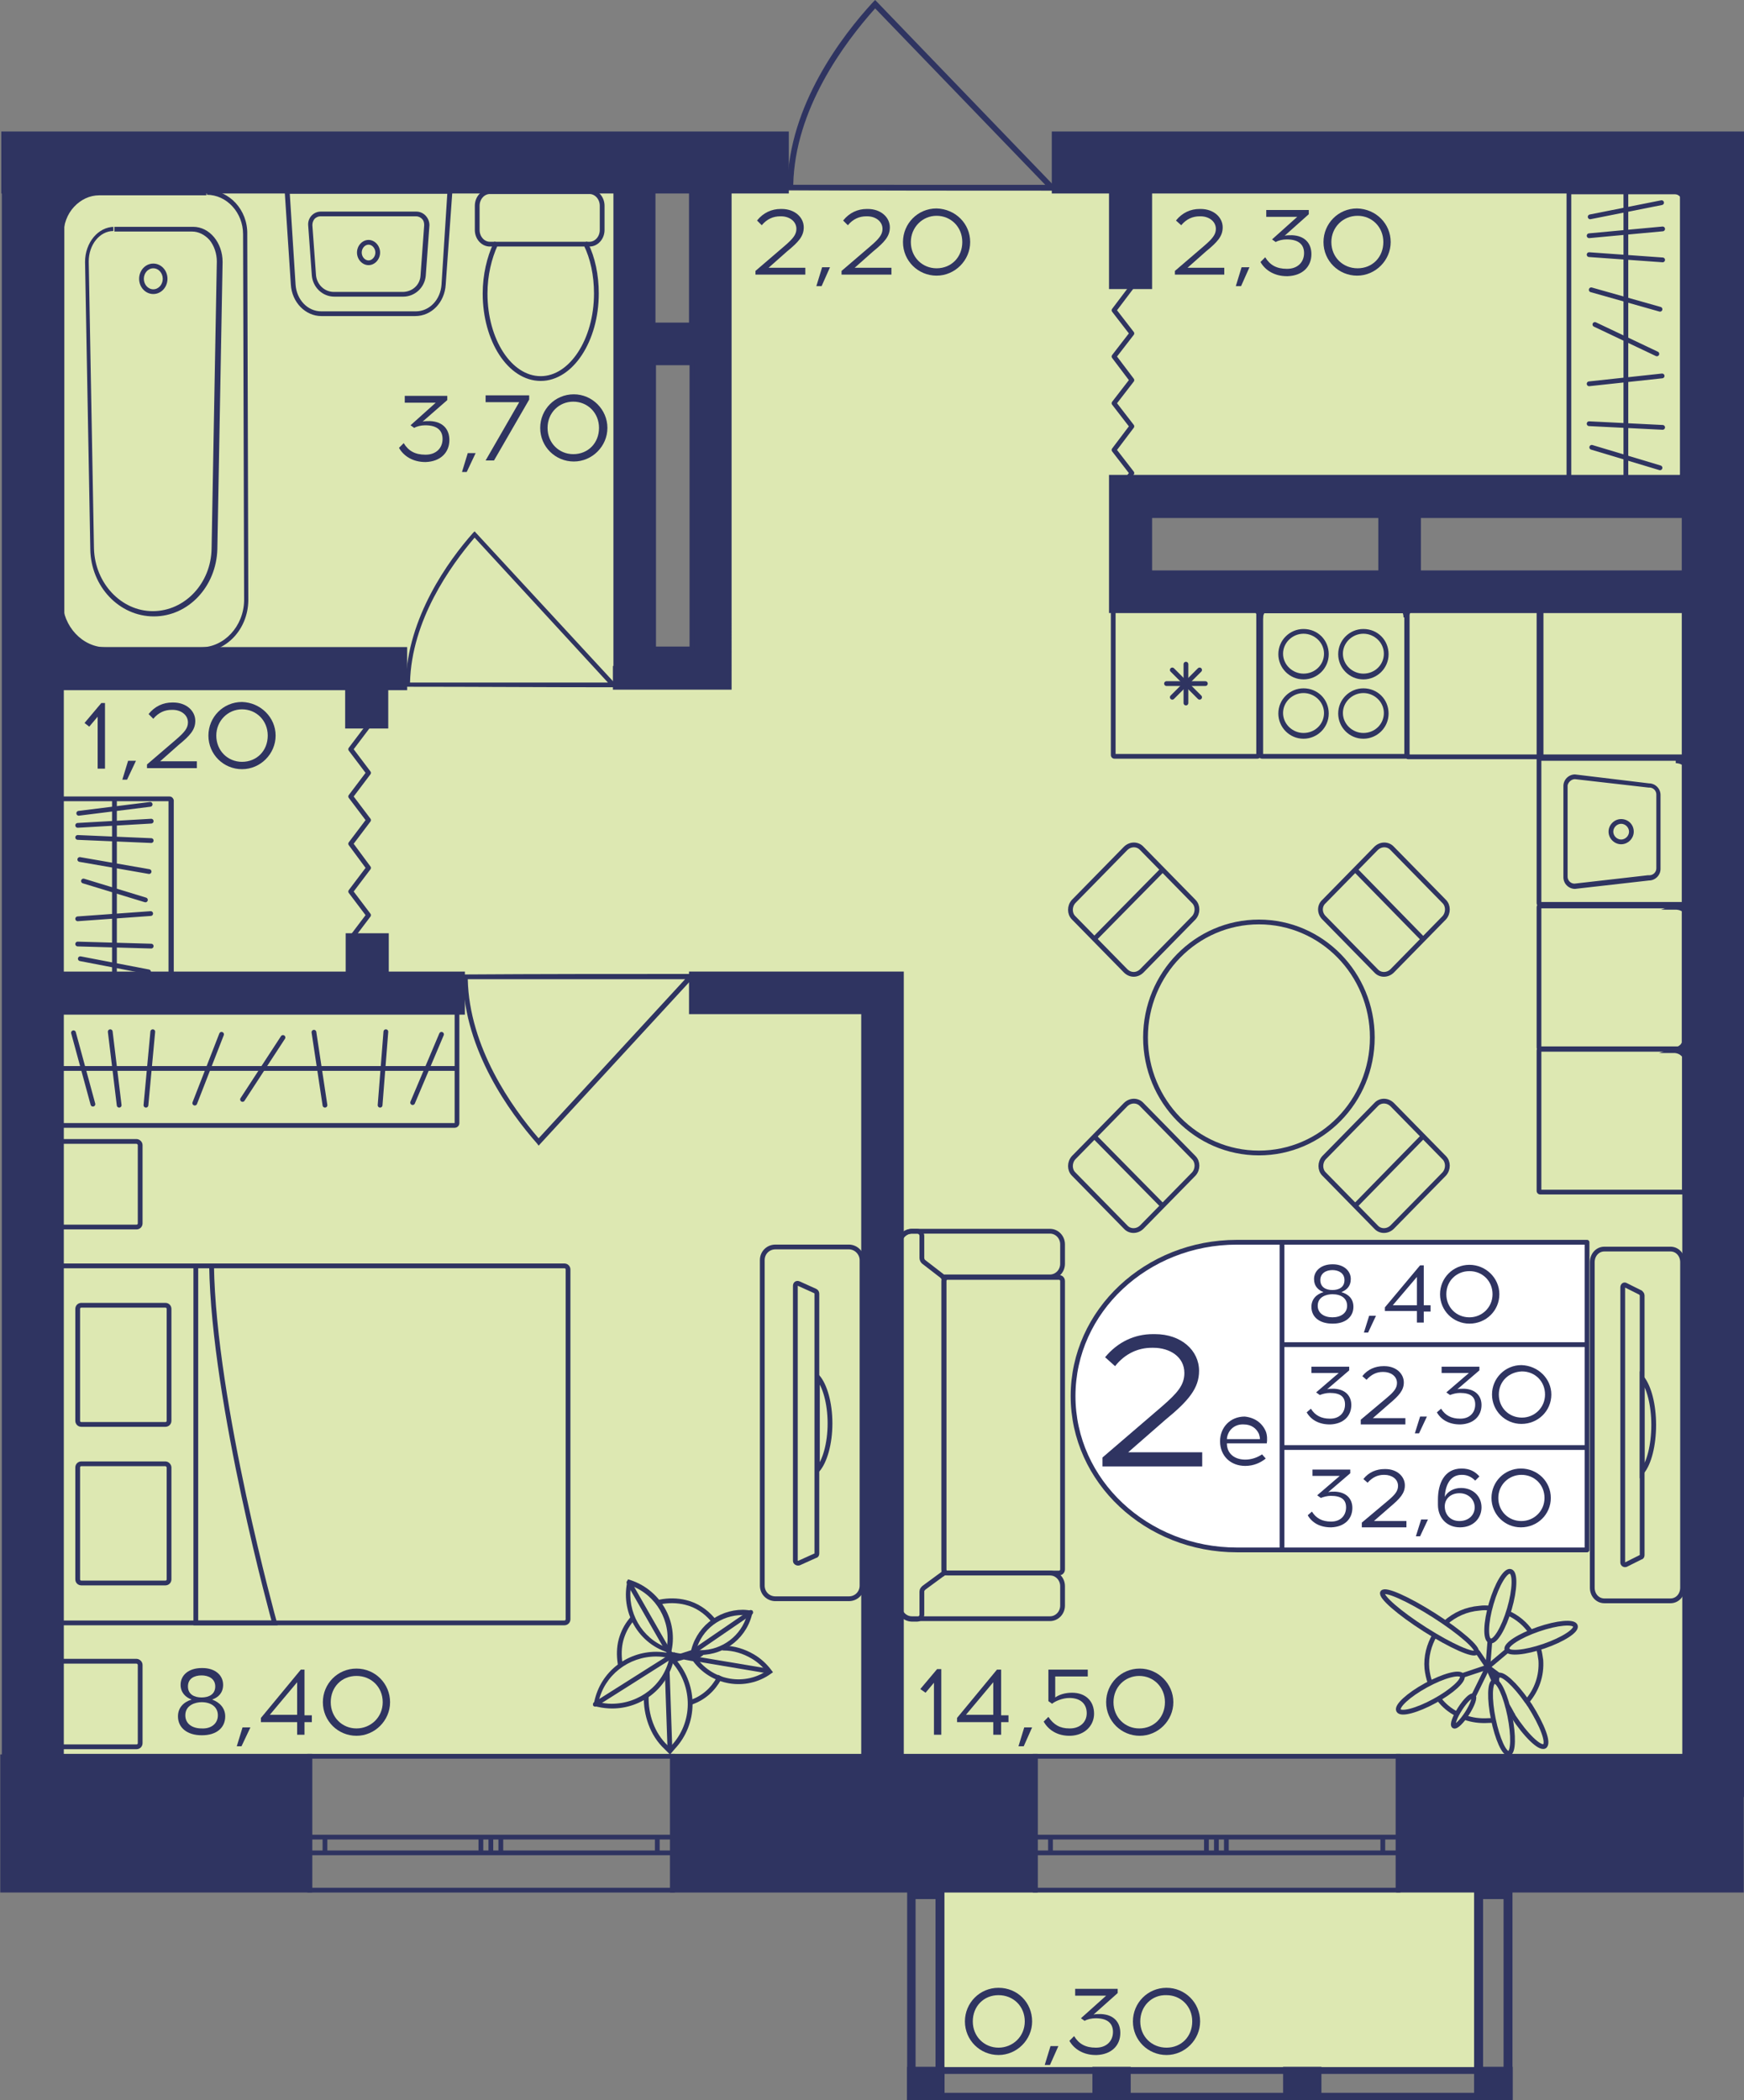 <?xml version="1.0" encoding="utf-8"?>
<!-- Generator: Adobe Illustrator 22.1.0, SVG Export Plug-In . SVG Version: 6.00 Build 0)  -->
<svg version="1.1" id="Слой_1" xmlns="http://www.w3.org/2000/svg" xmlns:xlink="http://www.w3.org/1999/xlink" x="0px" y="0px"
	 viewBox="0 0 332.2 400" style="enable-background:new 0 0 332.2 400;" xml:space="preserve">
<rect x="0" y="0" width="332.2" height="400" fill="#808080" stroke="none"/>
<path style="fill:#DDE8B2;" d="M4.5,334.5h320c0-73.9,0-147.9,0-221.8c-36.4,0-72.7,0-109.1,0c0-6.1,0-12.1,0-18.2
	c36.4-0.2,72.7-0.3,109.1-0.5c0-19.2,0-38.5,0-57.7c-63.1,0-126.2,0-189.2,0c0.1,30.3,0.1,60.6,0.2,90.9c-4.8,0-9.7,0-14.5,0
	c-0.3-30.3-0.5-60.6-0.8-90.9c-38.5,0-77.1,0-115.6,0C4.5,135.8,4.5,235.2,4.5,334.5z"/>
<rect x="179" y="360" style="fill:#DDE8B2;" width="101.8" height="34.2"/>
<g>
	
		<rect x="280.8" y="393.7" transform="matrix(-1 2.656199e-07 -2.656199e-07 -1 568.935 793.656)" style="fill:#2F3461;" width="7.3" height="6.3"/>
	
		<rect x="172.8" y="393.7" transform="matrix(-1 2.703073e-07 -2.703073e-07 -1 352.72 793.656)" style="fill:#2F3461;" width="7.1" height="6.3"/>
	
		<rect x="208.1" y="393.7" transform="matrix(-1 2.656247e-07 -2.656247e-07 -1 423.48 793.657)" style="fill:#2F3461;" width="7.3" height="6.3"/>
	
		<rect x="244.5" y="393.7" transform="matrix(-1 2.656211e-07 -2.656211e-07 -1 496.207 793.657)" style="fill:#2F3461;" width="7.3" height="6.3"/>
	<g>
		<path style="fill:#2F3461;" d="M286.4,361.7l0,36.6h-3.9v-36.6H286.4 M288.1,360h-7.3v40h7.3L288.1,360L288.1,360z"/>
	</g>
	<g>
		<path style="fill:#2F3461;" d="M178.2,361.7l0,36.7h-3.8v-36.7H178.2 M179.9,360h-7.1v40h7.1L179.9,360L179.9,360z"/>
	</g>
	<g>
		<path style="fill:#2F3461;" d="M286.7,395v3.6l-112.6,0V395L286.7,395 M288.1,393.7l-115.3,0v6.3l115.3,0V393.7L288.1,393.7z"/>
	</g>
</g>
<g>
	<path style="fill:none;stroke:#2F3461;stroke-width:0.909;stroke-miterlimit:10;" d="M197.2,360h69.1v-25.5h-69.1V360z M266.3,360
		h-69.1 M266.3,334.5h-69.1 M266.3,352.9h-2.9v-3h2.9V352.9z M231.7,349.9h1.9v3h-1.9V349.9z M263.4,352.9h-29.8v-3h29.8V352.9z
		 M231.7,352.9h-1.9v-3h1.9V352.9z M197.2,349.9h2.9v3h-2.9V349.9z M229.8,352.9h-29.7v-3h29.7V352.9z M266.3,352.9h-2.9
		 M263.4,352.9v-3 M263.4,349.9h2.9 M231.7,349.9h1.9 M233.6,349.9v3 M233.6,352.9h-1.9 M263.4,352.9h-29.8 M233.6,349.9h29.8
		 M231.7,352.9h-1.9 M229.8,352.9v-3 M229.8,349.9h1.9 M197.2,349.9h2.9 M200.1,349.9v3 M200.1,352.9h-2.9 M229.8,352.9h-29.7
		 M200.1,349.9h29.7"/>
</g>
<g>
	<path style="fill:none;stroke:#2F3461;stroke-width:0.909;stroke-miterlimit:10;" d="M59,360h69.1v-25.5H59V360z M128.1,360H59
		 M128.1,334.5H59 M128.1,352.9h-2.9v-3h2.9V352.9z M93.5,349.9h1.9v3h-1.9V349.9z M125.2,352.9H95.4v-3h29.8V352.9z M93.5,352.9
		h-1.9v-3h1.9V352.9z M59,349.9h2.9v3H59V349.9z M91.6,352.9H61.9v-3h29.7V352.9z M128.1,352.9h-2.9 M125.2,352.9v-3 M125.2,349.9
		h2.9 M93.5,349.9h1.9 M95.4,349.9v3 M95.4,352.9h-1.9 M125.2,352.9H95.4 M95.4,349.9h29.8 M93.5,352.9h-1.9 M91.6,352.9v-3
		 M91.6,349.9h1.9 M59,349.9h2.9 M61.9,349.9v3 M61.9,352.9H59 M91.6,352.9H61.9 M61.9,349.9h29.7"/>
</g>
<path style="fill:#2F3461;" d="M149.9,36.2c0-0.3,0-0.7,0-1h0.1c0.3-15.1,10.3-28.3,16.3-34.8l0.4-0.4l33.9,35.2h0.2
	c0,0.4,0,0.8,0,1.1C183.9,36.3,166.9,36.3,149.9,36.2z M199.1,35.2L166.7,1.6c-5.9,6.6-15.3,19.2-15.6,33.6L199.1,35.2z"/>
<path style="fill:#2F3461;" d="M77.2,130.8c0-0.3,0-0.5,0-0.8h0.1c0.3-12.4,8.1-23.2,12.8-28.5l0.3-0.3L117,130h0.2
	c0,0.3,0,0.6,0,0.9C103.9,130.9,90.5,130.8,77.2,130.8z M115.8,130l-25.4-27.6c-4.6,5.4-12,15.7-12.3,27.6L115.8,130z"/>
<path style="fill:#2F3461;" d="M88.1,185.6c0,0.3,0,0.6,0,0.9h0.1c0.3,13.6,8.9,25.4,14.1,31.3l0.3,0.4l29.2-31.7h0.2
	c0-0.3,0-0.7,0-1C117.4,185.5,102.7,185.5,88.1,185.6z M130.5,186.5l-27.9,30.3c-5.1-5.9-13.2-17.3-13.5-30.3L130.5,186.5z"/>
<polyline style="fill:none;stroke:#2F3461;stroke-width:0.909;stroke-linecap:round;stroke-linejoin:round;stroke-miterlimit:10;" points="
	70.2,138.2 66.8,142.7 70.2,147.2 66.8,151.7 70.2,156.2 66.8,160.7 70.2,165.3 66.8,169.8 70.2,174.3 66.8,178.8 "/>
<polyline style="fill:none;stroke:#2F3461;stroke-width:0.909;stroke-linecap:round;stroke-linejoin:round;stroke-miterlimit:10;" points="
	215.6,54.6 212.2,59.1 215.6,63.5 212.2,67.9 215.6,72.4 212.2,76.8 215.6,81.2 212.2,85.7 215.6,90.1 212.2,94.5 "/>
<g>
	<g>
		<path style="fill:#2F3461;" d="M320.4,144.9v26.9h-26.8v-26.9H320.4 M320.6,144h-27.2c-0.4,0-0.7,0.3-0.7,0.7V172
			c0,0.4,0.3,0.7,0.7,0.7h27.2c0.4,0,0.7-0.3,0.7-0.7v-27.3C321.3,144.3,321,144,320.6,144L320.6,144z"/>
	</g>
	<g>
		<path style="fill:#2F3461;" d="M300,148.4l14,1.6l0.1,0h0.1c0.7,0,1.3,0.6,1.3,1.3v14.1c0,0.7-0.6,1.3-1.3,1.3H314l-0.1,0l-14,1.6
			c-0.7,0-1.3-0.6-1.3-1.3v-17.4C298.7,149,299.3,148.4,300,148.4 M300,147.5c-1.2,0-2.2,1-2.2,2.2v17.4c0,1.2,1,2.2,2.2,2.2
			l14.1-1.6c1.2,0,2.2-1,2.2-2.2v-14.1c0-1.2-1-2.2-2.2-2.2L300,147.5L300,147.5z"/>
	</g>
	<g>
		<path style="fill:#2F3461;" d="M308.8,156.9c0.8,0,1.5,0.7,1.5,1.5c0,0.8-0.7,1.5-1.5,1.5s-1.5-0.7-1.5-1.5
			C307.3,157.6,308,156.9,308.8,156.9 M308.8,156c-1.3,0-2.4,1.1-2.4,2.4c0,1.3,1.1,2.4,2.4,2.4s2.4-1.1,2.4-2.4
			C311.2,157,310.1,156,308.8,156L308.8,156z"/>
	</g>
</g>
<g>
	<g>
		<path style="fill:#2F3461;" d="M267.5,116.8v26.8h-26.9v-26.8H267.5 M267.7,115.9h-27.3c-0.4,0-0.7,0.3-0.7,0.7v27.2
			c0,0.4,0.3,0.7,0.7,0.7h27.3c0.4,0,0.7-0.3,0.7-0.7v-27.2C268.4,116.2,268.1,115.9,267.7,115.9L267.7,115.9z"/>
	</g>
	<g>
		<g>
			<path style="fill:#2F3461;" d="M259.7,120.7c2.1,0,3.9,1.7,3.9,3.8s-1.7,3.8-3.9,3.8c-2.1,0-3.9-1.7-3.9-3.8
				S257.6,120.7,259.7,120.7 M259.7,119.8c-2.6,0-4.8,2.1-4.8,4.8c0,2.6,2.1,4.8,4.8,4.8c2.6,0,4.8-2.1,4.8-4.8
				C264.5,121.9,262.4,119.8,259.7,119.8L259.7,119.8z"/>
		</g>
		<g>
			<path style="fill:#2F3461;" d="M248.3,132c2.1,0,3.9,1.7,3.9,3.8s-1.7,3.8-3.9,3.8c-2.1,0-3.9-1.7-3.9-3.8S246.2,132,248.3,132
				 M248.3,131.1c-2.6,0-4.8,2.1-4.8,4.8c0,2.6,2.1,4.8,4.8,4.8c2.6,0,4.8-2.1,4.8-4.8C253.1,133.2,251,131.1,248.3,131.1
				L248.3,131.1z"/>
		</g>
		<g>
			<path style="fill:#2F3461;" d="M248.3,120.7c2.1,0,3.9,1.7,3.9,3.8s-1.7,3.8-3.9,3.8c-2.1,0-3.9-1.7-3.9-3.8
				S246.2,120.7,248.3,120.7 M248.3,119.8c-2.6,0-4.8,2.1-4.8,4.8c0,2.6,2.1,4.8,4.8,4.8c2.6,0,4.8-2.1,4.8-4.8
				C253.1,121.9,251,119.8,248.3,119.8L248.3,119.8z"/>
		</g>
		<g>
			<path style="fill:#2F3461;" d="M259.7,132c2.1,0,3.9,1.7,3.9,3.8s-1.7,3.8-3.9,3.8c-2.1,0-3.9-1.7-3.9-3.8S257.6,132,259.7,132
				 M259.7,131.1c-2.6,0-4.8,2.1-4.8,4.8c0,2.6,2.1,4.8,4.8,4.8c2.6,0,4.8-2.1,4.8-4.8C264.5,133.2,262.4,131.1,259.7,131.1
				L259.7,131.1z"/>
		</g>
	</g>
</g>
<g>
	<g>
		<path style="fill:#2F3461;" d="M239.3,116.7v26.9h-26.8v-26.9H239.3 M239.5,115.8h-27.2c-0.4,0-0.7,0.3-0.7,0.7v27.3
			c0,0.4,0.3,0.7,0.7,0.7h27.2c0.4,0,0.7-0.3,0.7-0.7v-27.3C240.2,116.1,239.9,115.8,239.5,115.8L239.5,115.8z"/>
	</g>
	<g>
		
			<line style="fill:none;stroke:#2F3461;stroke-width:0.909;stroke-linecap:round;stroke-miterlimit:10;" x1="222.2" y1="130.2" x2="229.6" y2="130.2"/>
		
			<line style="fill:none;stroke:#2F3461;stroke-width:0.909;stroke-linecap:round;stroke-miterlimit:10;" x1="223.3" y1="132.8" x2="228.5" y2="127.6"/>
		
			<line style="fill:none;stroke:#2F3461;stroke-width:0.909;stroke-linecap:round;stroke-miterlimit:10;" x1="225.9" y1="133.9" x2="225.9" y2="126.5"/>
		
			<line style="fill:none;stroke:#2F3461;stroke-width:0.909;stroke-linecap:round;stroke-miterlimit:10;" x1="228.5" y1="132.8" x2="223.3" y2="127.6"/>
	</g>
</g>
<g>
	<path style="fill:none;stroke:#2F3461;stroke-width:0.909;stroke-miterlimit:10;" d="M171.3,302.1v3.7c0,1.4,1.1,2.5,2.4,2.5h1
		l25.3,0c1.3,0,2.4-1.1,2.4-2.5v-3.7c0-1.4-1.1-2.5-2.4-2.5h-20.3"/>
	<path style="fill:none;stroke:#2F3461;stroke-width:0.909;stroke-miterlimit:10;" d="M171.3,240.7V237c0-1.4,1.1-2.5,2.4-2.5h1
		l25.3,0c1.3,0,2.4,1.1,2.4,2.5v3.7c0,1.4-1.1,2.5-2.4,2.5h-20.3"/>
	<path style="fill:none;stroke:#2F3461;stroke-width:0.909;stroke-miterlimit:10;" d="M202.4,244l0,54.9c0,0.4-0.3,0.7-0.7,0.7
		h-21.2c-0.4,0-0.7-0.3-0.7-0.7l0-54.9c0-0.4,0.3-0.7,0.7-0.7l21.2,0C202.1,243.3,202.4,243.6,202.4,244z"/>
	<path style="fill:none;stroke:#2F3461;stroke-width:0.909;stroke-miterlimit:10;" d="M175.9,240.3l3.5,2.7
		c0.2,0.2,0.4,0.4,0.4,0.7l0,55.5c0,0.3-0.1,0.6-0.4,0.7l-3.4,2.5c-0.2,0.2-0.4,0.4-0.4,0.7v4.4c0,0.5-0.4,0.9-0.9,0.9h-1
		c-1.3,0-2.4-1.1-2.4-2.5l0-68.9c0-1.4,1.1-2.5,2.4-2.5l1,0c0.5,0,0.9,0.4,0.9,0.9v4.2C175.6,239.8,175.7,240.1,175.9,240.3z"/>
</g>
<g>
	<path style="fill:none;stroke:#2F3461;stroke-width:0.909;stroke-miterlimit:10;" d="M318.2,237.9h-12.6c-1.3,0-2.3,1.1-2.3,2.5
		l0,62c0,1.4,1,2.5,2.3,2.5l12.6,0c1.3,0,2.3-1.1,2.3-2.5v-62C320.5,239,319.5,237.9,318.2,237.9z M312.8,296.2
		c0,0.2-0.1,0.4-0.3,0.4l-2.8,1.4c-0.3,0.1-0.6-0.1-0.6-0.4c0-2.2,0-9.1,0-17.3v-17.8c0-8.2,0-15.1,0-17.3c0-0.4,0.3-0.6,0.6-0.4
		l2.8,1.4c0.1,0.1,0.3,0.3,0.3,0.5V296.2z"/>
	<g>
		<path style="fill:none;stroke:#2F3461;stroke-width:0.909;stroke-miterlimit:10;" d="M315,271.4c0,3.9-0.9,7.3-2.2,8.9v-17.8
			C314.1,264.2,315,267.5,315,271.4z"/>
	</g>
</g>
<g>
	<g>
		<path style="fill:none;stroke:#2F3461;stroke-width:0.909;stroke-miterlimit:10;" d="M11.3,309.1h96.2c0.4,0,0.7-0.3,0.7-0.7
			v-66.6c0-0.4-0.3-0.7-0.7-0.7H11.3c-0.4,0-0.7,0.3-0.7,0.7v66.6C10.6,308.8,11,309.1,11.3,309.1z"/>
		<g>
			<path style="fill:none;stroke:#2F3461;stroke-width:0.909;stroke-miterlimit:10;" d="M31.5,248.6h-16c-0.4,0-0.7,0.3-0.7,0.7
				v21.3c0,0.4,0.3,0.7,0.7,0.7h16c0.4,0,0.7-0.3,0.7-0.7v-21.3C32.2,248.9,31.9,248.6,31.5,248.6z"/>
			<path style="fill:none;stroke:#2F3461;stroke-width:0.909;stroke-miterlimit:10;" d="M31.5,278.8h-16c-0.4,0-0.7,0.3-0.7,0.7
				v21.3c0,0.4,0.3,0.7,0.7,0.7h16c0.4,0,0.7-0.3,0.7-0.7v-21.3C32.2,279.2,31.9,278.8,31.5,278.8z"/>
		</g>
		<path style="fill:none;stroke:#2F3461;stroke-width:0.909;stroke-miterlimit:10;" d="M37.3,241v68.1h15c0,0-11.6-41.8-12-68.1"/>
	</g>
	<path style="fill:none;stroke:#2F3461;stroke-width:0.909;stroke-linecap:round;stroke-miterlimit:10;" d="M26,217.4H11.3
		c-0.4,0-0.7,0.3-0.7,0.7V233c0,0.4,0.3,0.7,0.7,0.7H26c0.4,0,0.7-0.3,0.7-0.7v-14.9C26.7,217.7,26.3,217.4,26,217.4z"/>
	<path style="fill:none;stroke:#2F3461;stroke-width:0.909;stroke-linecap:round;stroke-miterlimit:10;" d="M26,316.4H11.3
		c-0.4,0-0.7,0.3-0.7,0.7V332c0,0.4,0.3,0.7,0.7,0.7H26c0.4,0,0.7-0.3,0.7-0.7v-14.9C26.7,316.7,26.3,316.4,26,316.4z"/>
</g>
<g>
	<path style="fill:none;stroke:#2F3461;stroke-width:0.909;stroke-miterlimit:10;" d="M161.7,237.5h-14c-1.4,0-2.5,1.1-2.5,2.5v62
		c0,1.4,1.1,2.5,2.5,2.5h14c1.4,0,2.5-1.1,2.5-2.5v-62C164.2,238.7,163.1,237.5,161.7,237.5z M155.6,295.9c0,0.2-0.1,0.4-0.3,0.4
		l-3.1,1.4c-0.3,0.1-0.7-0.1-0.7-0.4c0-2.2,0-9.1,0-17.3v-17.8c0-8.2,0-15.1,0-17.3c0-0.4,0.3-0.6,0.7-0.4l3.1,1.4
		c0.2,0.1,0.3,0.3,0.3,0.5V295.9z"/>
	<g>
		<path style="fill:none;stroke:#2F3461;stroke-width:0.909;stroke-miterlimit:10;" d="M158.1,271.1c0,3.9-1,7.3-2.4,8.9v-17.8
			C157.1,263.8,158.1,267.2,158.1,271.1z"/>
	</g>
</g>
<g>
	<path style="fill:none;stroke:#2F3461;stroke-width:0.909;stroke-linecap:square;stroke-miterlimit:10;" d="M120.2,308.6
		c-0.9,1.1-1.5,2.3-1.9,3.7c-0.4,1.5-0.4,3-0.2,4.4"/>
	<path style="fill:none;stroke:#2F3461;stroke-width:0.909;stroke-linecap:square;stroke-miterlimit:10;" d="M135.7,308.4
		c-1.3-1.5-3-2.7-5.1-3.2c-1.6-0.4-3.3-0.4-4.8-0.1"/>
	<path style="fill:none;stroke:#2F3461;stroke-width:0.909;stroke-linecap:square;stroke-miterlimit:10;" d="M131.7,324.2
		c2.3-0.8,4.1-2.4,5.3-4.6"/>
	<g>
		<path style="fill:#2F3461;" d="M120.2,302c4.8,1.8,7.7,6.8,6.8,11.8C122.2,312,119.4,307,120.2,302 M119.6,300.8
			c-1.6,6.1,2,12.5,8.2,14.1h0C129.4,308.8,125.7,302.5,119.6,300.8L119.6,300.8z"/>
	</g>
	<path style="fill:none;stroke:#2F3461;stroke-width:0.909;stroke-linecap:round;stroke-miterlimit:10;" d="M133.5,315
		c-0.5,0.2-0.8,0.7-1.2,1c3.3,4.6,9.7,5.7,14.3,2.4c-0.9-1.2-2-2.2-3.2-2.9c-1.7-1-3.6-1.6-5.6-1.6"/>
	<g>
		<path style="fill:#2F3461;" d="M141.5,307.6c0.3,0,0.5,0,0.8,0c-1.1,3.9-4.7,6.7-8.9,6.7c-0.3,0-0.5,0-0.8,0
			C133.7,310.3,137.3,307.6,141.5,307.6 M141.5,306.6c-4.8,0-9.1,3.4-10,8.4c0.6,0.1,1.3,0.2,1.9,0.2c4.8,0,9.1-3.4,10-8.4h0h0
			C142.7,306.7,142.1,306.6,141.5,306.6L141.5,306.6z"/>
	</g>
	<path style="fill:none;stroke:#2F3461;stroke-width:0.909;stroke-linecap:round;stroke-miterlimit:10;" d="M123.1,323.1
		c-0.1,3.4,1.1,7.2,3.8,9.7l0.7,0.7l0.6-0.7c4.3-4.6,4.3-11.6,0.3-16.3c-0.1-0.1-0.2-0.2-0.3-0.3"/>
	
		<line style="fill:none;stroke:#2F3461;stroke-width:0.909;stroke-linecap:round;stroke-linejoin:round;stroke-miterlimit:10;" x1="127.1" y1="318.5" x2="127.6" y2="333"/>
	<g>
		<path style="fill:#2F3461;" d="M125,315.5c0.8,0,1.6,0.1,2.5,0.3c-1.1,5.1-5.7,8.7-11,8.7c-0.8,0-1.6-0.1-2.5-0.3
			C115.1,319.1,119.7,315.5,125,315.5 M125,314.6c-5.6,0-10.6,3.8-11.8,9.5l-0.2,0.8l0.9,0.2c0.9,0.2,1.8,0.3,2.7,0.3
			c5.6,0,10.6-3.8,11.8-9.5l0.2-0.8l-0.9-0.2C126.7,314.7,125.8,314.6,125,314.6L125,314.6z"/>
	</g>
	
		<line style="fill:none;stroke:#2F3461;stroke-width:0.909;stroke-linecap:round;stroke-linejoin:round;stroke-miterlimit:10;" x1="128.1" y1="315.3" x2="113.4" y2="324.6"/>
	
		<line style="fill:none;stroke:#2F3461;stroke-width:0.909;stroke-linecap:round;stroke-miterlimit:10;" x1="132.8" y1="316" x2="145.9" y2="318.2"/>
	<polyline style="fill:none;stroke:#2F3461;stroke-width:0.909;stroke-linecap:round;stroke-miterlimit:10;" points="143,307.1 
		131.9,314.7 129.4,315.5 	"/>
	<path style="fill:none;stroke:#2F3461;stroke-width:0.909;stroke-linecap:round;stroke-miterlimit:10;" d="M128.2,315.7l-1-1.4
		c-0.1-0.1-7.4-12.9-7.4-12.9"/>
	
		<line style="fill:none;stroke:#2F3461;stroke-width:0.909;stroke-linecap:round;stroke-miterlimit:10;" x1="132.9" y1="316.1" x2="127.5" y2="315.1"/>
	
		<line style="fill:none;stroke:#2F3461;stroke-width:0.909;stroke-linecap:round;stroke-miterlimit:10;" x1="128.1" y1="316.2" x2="129.9" y2="315.7"/>
	<polygon style="fill:none;stroke:#2F3461;stroke-width:0.909;stroke-linecap:round;stroke-miterlimit:10;" points="128.2,316.1 
		129.2,315.6 128.6,315.3 	"/>
	<polygon style="fill:#2F3461;" points="134.1,315.1 131.9,314.7 130.2,315.4 132.8,316 	"/>
	<path style="fill:#2F3461;" d="M129.9,315c-0.1,0-2.2-0.4-2.2-0.4l0.6,0.7l1.3,0.2L129.9,315z"/>
	<polygon style="fill:#2F3461;" points="130.7,315.8 128.4,316.5 128.2,316.2 129.6,315.5 	"/>
</g>
<g>
	<g>
		<g>
			<path style="fill:#2F3461;" d="M32.1,152.6v33.1H11.5v-33.1H32.1 M32.3,151.7H11.3c-0.4,0-0.7,0.3-0.7,0.7v33.5
				c0,0.4,0.3,0.7,0.7,0.7h21.1c0.4,0,0.7-0.3,0.7-0.7v-33.5C33,152,32.7,151.7,32.3,151.7L32.3,151.7z"/>
		</g>
	</g>
	<line style="fill:none;stroke:#2F3461;stroke-width:0.909;stroke-miterlimit:10;" x1="21.8" y1="186.4" x2="21.8" y2="151.8"/>
	
		<line style="fill:none;stroke:#2F3461;stroke-width:0.909;stroke-linecap:round;stroke-miterlimit:10;" x1="28.8" y1="180.2" x2="14.8" y2="179.8"/>
	
		<line style="fill:none;stroke:#2F3461;stroke-width:0.909;stroke-linecap:round;stroke-miterlimit:10;" x1="28.7" y1="174" x2="14.8" y2="175"/>
	
		<line style="fill:none;stroke:#2F3461;stroke-width:0.909;stroke-linecap:round;stroke-miterlimit:10;" x1="28.6" y1="153.2" x2="15" y2="154.9"/>
	
		<line style="fill:none;stroke:#2F3461;stroke-width:0.909;stroke-linecap:round;stroke-miterlimit:10;" x1="27.7" y1="171.4" x2="15.9" y2="167.8"/>
	
		<line style="fill:none;stroke:#2F3461;stroke-width:0.909;stroke-linecap:round;stroke-miterlimit:10;" x1="28.4" y1="166" x2="15.2" y2="163.7"/>
	
		<line style="fill:none;stroke:#2F3461;stroke-width:0.909;stroke-linecap:round;stroke-miterlimit:10;" x1="28.8" y1="160.1" x2="14.8" y2="159.5"/>
	
		<line style="fill:none;stroke:#2F3461;stroke-width:0.909;stroke-linecap:round;stroke-miterlimit:10;" x1="28.8" y1="156.4" x2="14.8" y2="157.2"/>
	
		<line style="fill:none;stroke:#2F3461;stroke-width:0.909;stroke-linecap:round;stroke-miterlimit:10;" x1="28.3" y1="185.1" x2="15.3" y2="182.6"/>
</g>
<g>
	<path style="fill:#2F3461;" d="M293.1,116.7v27h-24.6v-27H293.1 M293.4,115.7h-25.2c-0.3,0-0.6,0.3-0.6,0.6V144
		c0,0.3,0.3,0.6,0.6,0.6h25.2c0.3,0,0.6-0.3,0.6-0.6v-27.7C294,116,293.8,115.7,293.4,115.7L293.4,115.7z"/>
</g>
<g>
	<path style="fill:#2F3461;" d="M320.4,173v26.3h-26.8V173H320.4 M320.6,172.1h-27.2c-0.4,0-0.7,0.3-0.7,0.7v26.7
		c0,0.4,0.3,0.7,0.7,0.7h27.2c0.4,0,0.7-0.3,0.7-0.7v-26.7C321.3,172.4,321,172.1,320.6,172.1L320.6,172.1z"/>
</g>
<g>
	<ellipse style="fill:none;stroke:#2F3461;stroke-width:0.909;stroke-miterlimit:10;" cx="239.8" cy="197.6" rx="21.6" ry="22"/>
	<g>
		<g>
			<path style="fill:none;stroke:#2F3461;stroke-width:0.909;stroke-miterlimit:10;" d="M227.4,220.5l-9.9-10.1
				c-0.8-0.9-2.2-0.9-3.1,0l-9.9,10.1c-0.8,0.9-0.8,2.3,0,3.1l9.9,10.1c0.8,0.9,2.2,0.9,3.1,0l9.9-10.1
				C228.2,222.7,228.2,221.3,227.4,220.5z"/>
			
				<line style="fill:none;stroke:#2F3461;stroke-width:0.909;stroke-miterlimit:10;" x1="208.3" y1="216.3" x2="221.6" y2="229.8"/>
		</g>
	</g>
	<g>
		<g>
			<path style="fill:none;stroke:#2F3461;stroke-width:0.909;stroke-miterlimit:10;" d="M252.2,174.8l9.9,10.1
				c0.8,0.9,2.2,0.9,3.1,0l9.9-10.1c0.8-0.9,0.8-2.3,0-3.1l-9.9-10.1c-0.8-0.9-2.2-0.9-3.1,0l-9.9,10.1
				C251.3,172.5,251.3,173.9,252.2,174.8z"/>
			<line style="fill:none;stroke:#2F3461;stroke-width:0.909;stroke-miterlimit:10;" x1="271.2" y1="179" x2="258" y2="165.5"/>
		</g>
	</g>
	<g>
		<g>
			<path style="fill:none;stroke:#2F3461;stroke-width:0.909;stroke-miterlimit:10;" d="M262.1,210.4l-9.9,10.1
				c-0.8,0.9-0.8,2.3,0,3.1l9.9,10.1c0.8,0.9,2.2,0.9,3.1,0l9.9-10.1c0.8-0.9,0.8-2.3,0-3.1l-9.9-10.1
				C264.3,209.5,262.9,209.5,262.1,210.4z"/>
			<line style="fill:none;stroke:#2F3461;stroke-width:0.909;stroke-miterlimit:10;" x1="258" y1="229.8" x2="271.2" y2="216.3"/>
		</g>
	</g>
	<g>
		<g>
			<path style="fill:none;stroke:#2F3461;stroke-width:0.909;stroke-miterlimit:10;" d="M217.5,184.9l9.9-10.1
				c0.8-0.9,0.8-2.3,0-3.1l-9.9-10.1c-0.8-0.9-2.2-0.9-3.1,0l-9.9,10.1c-0.8,0.9-0.8,2.3,0,3.1l9.9,10.1
				C215.3,185.8,216.6,185.8,217.5,184.9z"/>
			<line style="fill:none;stroke:#2F3461;stroke-width:0.909;stroke-miterlimit:10;" x1="221.6" y1="165.5" x2="208.3" y2="179"/>
		</g>
	</g>
</g>
<g>
	<path style="fill:none;stroke:#2F3461;stroke-width:0.909;stroke-miterlimit:10;" d="M287.2,307.2c1.8,0.8,3.4,2.1,4.5,3.8"/>
	<path style="fill:none;stroke:#2F3461;stroke-width:0.909;stroke-miterlimit:10;" d="M283.8,306.3L283.8,306.3
		c-0.6-0.1-1.3-0.1-2,0c-2.5,0.2-4.7,1.2-6.5,2.8"/>
	<path style="fill:none;stroke:#2F3461;stroke-width:0.909;stroke-miterlimit:10;" d="M274.1,323.6c0.9,1.2,2.1,2.2,3.5,2.9l0,0"/>
	<path style="fill:none;stroke:#2F3461;stroke-width:0.909;stroke-miterlimit:10;" d="M287.5,326.6c0.2-0.1,0.3-0.2,0.5-0.3"/>
	<path style="fill:none;stroke:#2F3461;stroke-width:0.909;stroke-miterlimit:10;" d="M293.1,314.1c0.2,0.7,0.3,1.4,0.4,2.1
		c0.2,3-0.8,5.7-2.6,7.8"/>
	<path style="fill:none;stroke:#2F3461;stroke-width:0.909;stroke-miterlimit:10;" d="M284.5,327.6c-0.3,0.1-0.7,0.1-1,0.1
		c-1.6,0.1-3.1-0.1-4.5-0.6"/>
	<path style="fill:none;stroke:#2F3461;stroke-width:0.909;stroke-miterlimit:10;" d="M272.4,320.5c-0.3-0.9-0.5-1.8-0.6-2.7
		c-0.2-2.3,0.4-4.5,1.5-6.4"/>
	<g>
		<path style="fill:none;stroke:#2F3461;stroke-width:0.909;stroke-miterlimit:10;" d="M287.1,324.8c0.3,0.5,0.6,1,0.9,1.6
			c0.1,0.1,0.2,0.3,0.2,0.4c2.4,3.7,5.1,6.3,6,5.8c0.9-0.6-0.4-4-2.8-7.8c-0.2-0.2-0.3-0.5-0.5-0.7c-2.3-3.3-4.7-5.5-5.5-5
			c-0.1,0.1-0.2,0.3-0.3,0.5c0,0.3,0,0.7,0.1,1.1"/>
		
			<ellipse transform="matrix(0.98 -0.199 0.199 0.98 -59.358 63.442)" style="fill:none;stroke:#2F3461;stroke-width:0.909;stroke-miterlimit:10;" cx="286" cy="327.1" rx="1.6" ry="7"/>
		
			<ellipse transform="matrix(0.541 -0.841 0.841 0.541 -146.293 383.936)" style="fill:none;stroke:#2F3461;stroke-width:0.909;stroke-miterlimit:10;" cx="278.8" cy="326.1" rx="3.4" ry="0.8"/>
		
			<ellipse transform="matrix(0.537 -0.843 0.843 0.537 -134.526 372.789)" style="fill:none;stroke:#2F3461;stroke-width:0.909;stroke-miterlimit:10;" cx="272.5" cy="309" rx="1.6" ry="10.6"/>
		
			<ellipse transform="matrix(0.877 -0.48 0.48 0.877 -121.367 170.573)" style="fill:none;stroke:#2F3461;stroke-width:0.909;stroke-miterlimit:10;" cx="272.6" cy="322.4" rx="6.9" ry="1.7"/>
		
			<ellipse transform="matrix(0.945 -0.326 0.326 0.945 -85.701 112.825)" style="fill:none;stroke:#2F3461;stroke-width:0.909;stroke-miterlimit:10;" cx="293.7" cy="312" rx="6.9" ry="1.7"/>
		
			<ellipse transform="matrix(0.281 -0.96 0.96 0.281 -88.161 494.228)" style="fill:none;stroke:#2F3461;stroke-width:0.909;stroke-miterlimit:10;" cx="285.7" cy="305.9" rx="6.9" ry="1.8"/>
		
			<polyline style="fill:none;stroke:#2F3461;stroke-width:0.909;stroke-linecap:round;stroke-linejoin:round;stroke-miterlimit:10;" points="
			287.2,314.3 283.4,317.5 285.4,319 		"/>
		
			<polyline style="fill:none;stroke:#2F3461;stroke-width:0.909;stroke-linecap:round;stroke-linejoin:round;stroke-miterlimit:10;" points="
			284.6,320.2 283.4,317.5 283.8,312.5 		"/>
		
			<polyline style="fill:none;stroke:#2F3461;stroke-width:0.909;stroke-linecap:round;stroke-linejoin:round;stroke-miterlimit:10;" points="
			281.5,314.7 283.4,317.5 278.6,319.1 		"/>
		<line style="fill:none;stroke:#2F3461;stroke-width:0.909;stroke-miterlimit:10;" x1="283.4" y1="317.5" x2="280.6" y2="323.2"/>
	</g>
	<polygon style="fill:#2F3461;" points="285.2,319.5 284.7,320.3 283.6,318 285.1,318.8 	"/>
</g>
<g>
	<g>
		<g>
			<path style="fill:#2F3461;" d="M86.6,193.2l0,20.7l-75.1,0l0-20.7H86.6 M86.6,192.3H11.5c-0.5,0-0.9,0.4-0.9,0.9v20.7
				c0,0.5,0.4,0.9,0.9,0.9h75.1c0.5,0,0.9-0.4,0.9-0.9v-20.7C87.5,192.7,87.1,192.3,86.6,192.3L86.6,192.3z"/>
		</g>
	</g>
	<line style="fill:none;stroke:#2F3461;stroke-width:0.909;stroke-miterlimit:10;" x1="87.1" y1="203.5" x2="10.8" y2="203.5"/>
	
		<line style="fill:none;stroke:#2F3461;stroke-width:0.909;stroke-linecap:round;stroke-miterlimit:10;" x1="73.5" y1="196.5" x2="72.4" y2="210.5"/>
	
		<line style="fill:none;stroke:#2F3461;stroke-width:0.909;stroke-linecap:round;stroke-miterlimit:10;" x1="59.8" y1="196.6" x2="61.9" y2="210.5"/>
	
		<line style="fill:none;stroke:#2F3461;stroke-width:0.909;stroke-linecap:round;stroke-miterlimit:10;" x1="14" y1="196.7" x2="17.7" y2="210.3"/>
	
		<line style="fill:none;stroke:#2F3461;stroke-width:0.909;stroke-linecap:round;stroke-miterlimit:10;" x1="53.9" y1="197.6" x2="46.2" y2="209.4"/>
	
		<line style="fill:none;stroke:#2F3461;stroke-width:0.909;stroke-linecap:round;stroke-miterlimit:10;" x1="42.2" y1="197" x2="37.1" y2="210.1"/>
	
		<line style="fill:none;stroke:#2F3461;stroke-width:0.909;stroke-linecap:round;stroke-miterlimit:10;" x1="29.1" y1="196.5" x2="27.8" y2="210.5"/>
	
		<line style="fill:none;stroke:#2F3461;stroke-width:0.909;stroke-linecap:round;stroke-miterlimit:10;" x1="21" y1="196.5" x2="22.7" y2="210.5"/>
	
		<line style="fill:none;stroke:#2F3461;stroke-width:0.909;stroke-linecap:round;stroke-miterlimit:10;" x1="84.1" y1="197" x2="78.6" y2="210"/>
</g>
<g>
	<g>
		<path style="fill:none;stroke:#2F3461;stroke-width:0.909;stroke-miterlimit:10;" d="M111.6,46.5h0.7c1.3,0,2.4-1.2,2.4-2.7v-4.6
			c0-1.5-1.1-2.7-2.4-2.7l-19,0c-1.3,0-2.4,1.2-2.4,2.7v4.6c0,1.5,1.1,2.7,2.4,2.7h1.1"/>
	</g>
	<g>
		<path style="fill:none;stroke:#2F3461;stroke-width:0.909;stroke-miterlimit:10;" d="M103,72.1c5.8,0,10.6-7.3,10.6-16.2
			c0-3.5-0.7-6.8-2-9.4l-17.2,0c-1.2,2.6-2,5.9-2,9.4C92.4,64.8,97.1,72.1,103,72.1z"/>
	</g>
</g>
<g>
	<g>
		<path style="fill:#2F3461;" d="M39.4,36.2v0.9c3.8,0,6.9,3.4,6.9,7.5l0.2,69.8c-0.1,4.9-3.8,8.9-8.3,8.9H20.2
			c-4.5,0-8.2-4-8.3-8.8l0.2-69.8c0-2,0.7-3.9,2-5.3c1.3-1.4,3-2.2,4.8-2.2h20.4V36.2 M39.4,36.2H19c-4.3,0-7.8,3.8-7.8,8.4
			L11,114.4c0.1,5.4,4.2,9.8,9.2,9.8h17.9c5,0,9.1-4.3,9.2-9.8l-0.2-69.8C47.2,40,43.7,36.2,39.4,36.2L39.4,36.2z"/>
	</g>
	<g>
		<path style="fill:#2F3461;" d="M21.8,43.2v0.9l14.8,0c1.2,0,2.4,0.6,3.3,1.6c0.9,1.1,1.4,2.6,1.4,4.1l-1,54.7
			c-0.1,6.6-5.1,11.9-11.2,11.9c-6,0-11-5.3-11.2-11.9l-1-54.7c0-3.2,2.1-5.8,4.7-5.8V43.2 M21.8,43.2c-3.1,0-5.6,3-5.6,6.7l1,54.7
			c0.1,7.1,5.5,12.8,12.1,12.8h0c6.6,0,11.9-5.7,12.1-12.8l1-54.7c0-3.7-2.5-6.7-5.6-6.7L21.8,43.2L21.8,43.2z"/>
	</g>
	<g>
		<path style="fill:#2F3461;" d="M29.2,51.1c1,0,1.8,0.9,1.8,2s-0.8,2-1.8,2s-1.8-0.9-1.8-2S28.2,51.1,29.2,51.1 M29.2,50.2
			c-1.5,0-2.7,1.3-2.7,2.9c0,1.6,1.2,2.9,2.7,2.9c1.5,0,2.7-1.3,2.7-2.9S30.7,50.2,29.2,50.2L29.2,50.2z"/>
	</g>
</g>
<g>
	<g>
		<path style="fill:#2F3461;" d="M70.2,46.6c0.7,0,1.3,0.7,1.3,1.5c0,0.8-0.6,1.5-1.3,1.5s-1.3-0.7-1.3-1.5
			C68.9,47.3,69.5,46.6,70.2,46.6 M70.2,45.7c-1.2,0-2.2,1.1-2.2,2.4s1,2.4,2.2,2.4s2.2-1.1,2.2-2.4S71.4,45.7,70.2,45.7L70.2,45.7z
			"/>
	</g>
	<g>
		<path style="fill:#2F3461;" d="M85.2,36.9l-1.1,17.3c-0.2,2.9-2.3,5.1-4.9,5.1H61.2c-2.6,0-4.7-2.2-4.9-5.1l-1.1-17.3H85.2
			 M86.2,36H54.2l1.2,18.2c0.2,3.4,2.8,6,5.8,6h17.9c3.1,0,5.6-2.6,5.8-6L86.2,36L86.2,36z"/>
	</g>
	<g>
		<path style="fill:#2F3461;" d="M79.3,41.2c0.4,0,0.8,0.2,1.1,0.5c0.3,0.3,0.4,0.7,0.4,1.2l-0.7,9.6c-0.1,1.8-1.6,3.1-3.4,3.1H63.6
			c-1.8,0-3.2-1.4-3.4-3.1l-0.7-9.6c0-0.4,0.1-0.8,0.4-1.2c0.3-0.3,0.7-0.5,1.1-0.5H79.3 M79.3,40.3H61.1c-1.4,0-2.5,1.2-2.4,2.6
			l0.7,9.6c0.2,2.2,2,4,4.3,4h13.1c2.2,0,4.1-1.7,4.3-4l0.7-9.6C81.8,41.5,80.7,40.3,79.3,40.3L79.3,40.3z"/>
	</g>
</g>
<g>
	<path style="fill:#2F3461;" d="M320.4,116.7v27h-26.7v-27H320.4 M320.7,115.8h-27.4c-0.3,0-0.6,0.3-0.6,0.6v27.7
		c0,0.3,0.3,0.6,0.6,0.6h27.4c0.3,0,0.6-0.3,0.6-0.6v-27.7C321.3,116.1,321,115.8,320.7,115.8L320.7,115.8z"/>
</g>
<g>
	<path style="fill:#2F3461;" d="M320.4,200.3v26.3h-26.8v-26.3H320.4 M320.6,199.4h-27.2c-0.4,0-0.7,0.3-0.7,0.7v26.7
		c0,0.4,0.3,0.7,0.7,0.7h27.2c0.4,0,0.7-0.3,0.7-0.7v-26.7C321.3,199.7,321,199.4,320.6,199.4L320.6,199.4z"/>
</g>
<g>
	<g>
		<g>
			<path style="fill:#2F3461;" d="M320,37v53.6h-20.7V37H320 M320.2,36.1h-21.1c-0.4,0-0.7,0.3-0.7,0.7v54c0,0.4,0.3,0.7,0.7,0.7
				h21.1c0.4,0,0.7-0.3,0.7-0.7v-54C320.9,36.5,320.6,36.1,320.2,36.1L320.2,36.1z"/>
		</g>
	</g>
	<line style="fill:none;stroke:#2F3461;stroke-width:0.909;stroke-miterlimit:10;" x1="309.7" y1="91.3" x2="309.7" y2="36.3"/>
	
		<line style="fill:none;stroke:#2F3461;stroke-width:0.909;stroke-linecap:round;stroke-miterlimit:10;" x1="316.7" y1="81.4" x2="302.7" y2="80.7"/>
	
		<line style="fill:none;stroke:#2F3461;stroke-width:0.909;stroke-linecap:round;stroke-miterlimit:10;" x1="316.6" y1="71.6" x2="302.7" y2="73.1"/>
	
		<line style="fill:none;stroke:#2F3461;stroke-width:0.909;stroke-linecap:round;stroke-miterlimit:10;" x1="316.5" y1="38.6" x2="302.9" y2="41.3"/>
	
		<line style="fill:none;stroke:#2F3461;stroke-width:0.909;stroke-linecap:round;stroke-miterlimit:10;" x1="315.6" y1="67.4" x2="303.8" y2="61.8"/>
	
		<line style="fill:none;stroke:#2F3461;stroke-width:0.909;stroke-linecap:round;stroke-miterlimit:10;" x1="316.2" y1="58.9" x2="303.1" y2="55.2"/>
	
		<line style="fill:none;stroke:#2F3461;stroke-width:0.909;stroke-linecap:round;stroke-miterlimit:10;" x1="316.7" y1="49.5" x2="302.7" y2="48.5"/>
	
		<line style="fill:none;stroke:#2F3461;stroke-width:0.909;stroke-linecap:round;stroke-miterlimit:10;" x1="316.7" y1="43.6" x2="302.7" y2="44.9"/>
	
		<line style="fill:none;stroke:#2F3461;stroke-width:0.909;stroke-linecap:round;stroke-miterlimit:10;" x1="316.2" y1="89.1" x2="303.2" y2="85.2"/>
</g>
<g>
	<path style="fill:#2F3461;stroke:#2F3461;stroke-width:0.909;stroke-miterlimit:10;" d="M331.7,25.5h-3.6h-7.3h-120v10.9h10.9
		v18.2h7.3V36.4h99.5c0,0-0.1,0-0.1,0c0.2,0,1.1,0,1.8,0.6c0.3,0.3,0.5,0.6,0.6,0.9v52.3c-0.1,0.2-0.2,0.4-0.4,0.5
		c-0.1,0.1-0.2,0.1-0.2,0.2H211.7v3.6v3.6v10.9v7.3h7.3h20.4c0.5,0.6,0.7,1.2,0.7,1.5c0-0.1,0-0.8,0.5-1.5h26.9
		c0.3,0.6,0.3,1.2,0.3,1.3c0-0.2,0.2-0.8,0.6-1.3h52.4v27.8c-0.6,0.6-1.3,0.8-1.6,0.8c0.1,0,0.9,0,1.6,0.5V172
		c-0.6,0.6-1.3,0.7-1.6,0.8c0.1,0,0.9,0,1.6,0.5v25.4c-0.1,0.2-0.2,0.3-0.3,0.5c-0.7,0.7-1.4,0.8-1.7,0.9c0.2,0,1.1,0,1.8,0.7
		c0.1,0.1,0.2,0.2,0.3,0.3v133.4h-54.5V360h65.3v-18.2h0.1V25.5z M219,98.2H263v10.9H219V98.2z M270.2,109.1V98.2h50.6v10.9H270.2z"
		/>
	<path style="fill:#2F3461;stroke:#2F3461;stroke-width:0.909;stroke-miterlimit:10;" d="M117.2,127.3v3.6h14.5h3.6h3.6V36.4h10.9
		V25.5H11.7H0.8H0.7v10.9h0.1v149.1v7.3v141.8H0.5V360H59v-25.5H11.7V193c0.1-0.1,0.2-0.2,0.4-0.2h76v-7.3H73.6v-7.3h-7.3v7.3H11.7
		v-54.5h54.5v7.3h7.3v-7.3h3.6v-7.3H16.4c-0.4-0.2-0.8-0.4-1.1-0.6c-2-1.4-3-3.4-3.5-5.2V42c0.6-1.4,1.5-2.9,3.1-4
		c1.1-0.8,2.3-1.3,3.6-1.6h98.8v87.3V127.3z M131.7,36.4v25.5h-7.3V36.4H131.7z M124.5,69.1h7.3v54.5h-7.3V69.1z"/>
	<polygon style="fill:#2F3461;stroke:#2F3461;stroke-width:0.909;stroke-miterlimit:10;" points="171.7,185.5 168.1,185.5 
		164.5,185.5 131.7,185.5 131.7,192.7 164.5,192.7 164.5,334.5 128.1,334.5 128.1,360 197.2,360 197.2,334.5 171.7,334.5 	"/>
</g>
<g>
	<path style="fill:#FFFFFF;stroke:#2F3461;stroke-width:0.909;stroke-linejoin:round;stroke-miterlimit:10;" d="M302.3,236.6
		l0,58.6l-66.7,0c-17.2,0-31.2-13.1-31.2-29.3c0-16.2,14-29.3,31.2-29.3L302.3,236.6z M244.2,236.6l0,58.6 M244.2,256.1l58,0
		 M244.2,275.7l58,0"/>
	<g>
		<path style="fill:#2F3461;" d="M210,279.2v-1.6l11.3-9.7c3-2.6,4.3-4.1,4.3-6.4c0-3.1-2.8-4.8-5.9-4.8l-0.3,0
			c-2.6,0-5.1,1.1-7,3.5l-1.9-1.7c2.4-2.9,5.6-4.4,9.1-4.4h0.4c5,0,8.4,3.1,8.4,7c0,3.3-2,5.7-6.4,9.3l-7.1,6.2H229v2.7H210z"/>
		<path style="fill:#2F3461;" d="M241.1,272.6c0.3,0.7,0.3,1.7,0.2,2.3h-7.6c0,2,1.5,3.1,3.5,3.1c1.2,0,2.3-0.4,3.2-1l0.7,0.8
			c-1,0.8-2.3,1.4-3.9,1.4c-2.8,0-4.8-1.9-4.8-4.7c0-2.6,1.9-4.7,4.7-4.7C239,270,240.4,271,241.1,272.6z M233.7,274.1h6.3
			c0-0.3-0.1-0.7-0.2-1c-0.5-1.1-1.5-1.8-2.9-1.8C235.1,271.2,233.8,272.5,233.7,274.1z"/>
	</g>
	<g>
		<path style="fill:#2F3461;" d="M252.8,264.6c0.4-0.1,0.7-0.1,1.3-0.1c2.2,0.1,3.3,1.4,3.3,3.1c0,2.1-1.5,3.6-4,3.7h-0.1
			c-2.1,0-3.6-0.9-4.4-2.3l0.8-0.7c0.8,1.3,2,1.9,3.6,1.9h0.1c1.7,0,2.8-1.1,2.8-2.7c0-1.4-0.8-2.2-2.9-2.2c-0.7,0-1.4,0.2-1.9,0.4
			l-0.7-0.5l4.3-3.7h-5.2v-1.2h7.2v0.7L252.8,264.6z"/>
		<path style="fill:#2F3461;" d="M259.2,271.1v-0.7l5-4.2c1.3-1.1,1.9-1.8,1.9-2.8c0-1.3-1.2-2.1-2.6-2.1l-0.1,0
			c-1.2,0-2.2,0.5-3.1,1.5l-0.8-0.7c1-1.3,2.5-1.9,4-1.9h0.2c2.2,0,3.7,1.4,3.7,3.1c0,1.5-0.9,2.5-2.8,4.1l-3.1,2.7h6.2v1.2H259.2z"
			/>
		<path style="fill:#2F3461;" d="M270.3,273h-0.8l1-3.2h1.3L270.3,273z"/>
		<path style="fill:#2F3461;" d="M277.6,264.6c0.4-0.1,0.7-0.1,1.3-0.1c2.2,0.1,3.3,1.4,3.3,3.1c0,2.1-1.5,3.6-4,3.7h-0.1
			c-2.1,0-3.6-0.9-4.4-2.3l0.8-0.7c0.8,1.3,2,1.9,3.6,1.9h0.1c1.7,0,2.8-1.1,2.8-2.7c0-1.4-0.8-2.2-2.9-2.2c-0.7,0-1.4,0.2-1.9,0.4
			l-0.7-0.5l4.3-3.7h-5.2v-1.2h7.2v0.7L277.6,264.6z"/>
		<path style="fill:#2F3461;" d="M295.5,265.6c0,3.1-2.5,5.6-5.7,5.6c-3.1,0-5.6-2.5-5.6-5.6c0-3.1,2.5-5.6,5.6-5.6
			C293,260.1,295.5,262.6,295.5,265.6z M285.5,265.6c0,2.5,1.9,4.4,4.4,4.4c2.4,0,4.4-1.9,4.4-4.4c0-2.5-1.9-4.4-4.4-4.4
			C287.4,261.3,285.5,263.1,285.5,265.6z"/>
	</g>
	<g>
		<path style="fill:#2F3461;" d="M257.8,248.9c0,1.9-1.5,3.2-3.9,3.2h-0.1c-2.4,0-4-1.2-4-3.2c0-1.4,0.9-2.4,2.3-2.8
			c-1-0.4-1.8-1.1-1.8-2.5c0-1.6,1.4-2.8,3.5-2.8h0.1c2,0,3.4,1.2,3.4,2.8c0,1.4-0.8,2.1-1.8,2.5
			C256.9,246.5,257.8,247.4,257.8,248.9z M256.6,248.7c0-1.4-1.1-2.2-2.8-2.2c-1,0-2.8,0.4-2.8,2.2c0,1.4,1.2,2.2,2.8,2.2
			C255.4,250.9,256.6,250.1,256.6,248.7z M253.8,245.7c1.2,0,2.3-0.5,2.3-1.9c0-1.3-1.1-1.9-2.3-1.9c-1.2,0-2.3,0.6-2.3,1.9
			C251.5,245.2,252.6,245.7,253.8,245.7z"/>
		<path style="fill:#2F3461;" d="M260.6,253.8h-0.8l1-3.2h1.3L260.6,253.8z"/>
		<path style="fill:#2F3461;" d="M271.2,251.9h-1.3v-2.2h-6.1v-0.7l6.7-8h0.7v7.6h1.3v1.2h-1.3V251.9z M265.3,248.6h4.6v-5.4
			L265.3,248.6z"/>
		<path style="fill:#2F3461;" d="M285.6,246.5c0,3.1-2.5,5.6-5.7,5.6c-3.1,0-5.6-2.5-5.6-5.6c0-3.1,2.5-5.6,5.6-5.6
			C283,240.9,285.6,243.4,285.6,246.5z M275.5,246.5c0,2.5,1.9,4.4,4.4,4.4c2.4,0,4.4-1.9,4.4-4.4c0-2.5-1.9-4.4-4.4-4.4
			C277.5,242.1,275.5,243.9,275.5,246.5z"/>
	</g>
	<g>
		<path style="fill:#2F3461;" d="M253,284.2c0.4-0.1,0.7-0.1,1.3-0.1c2.2,0.1,3.3,1.4,3.3,3.1c0,2.1-1.5,3.6-4,3.7h-0.1
			c-2.1,0-3.6-0.9-4.4-2.3l0.8-0.7c0.8,1.3,2,1.9,3.6,1.9h0.1c1.7,0,2.8-1.1,2.8-2.7c0-1.4-0.8-2.2-2.9-2.2c-0.7,0-1.4,0.2-1.9,0.4
			l-0.7-0.5l4.3-3.7H250v-1.2h7.2v0.7L253,284.2z"/>
		<path style="fill:#2F3461;" d="M259.4,290.7V290l5-4.2c1.3-1.1,1.9-1.8,1.9-2.8c0-1.3-1.2-2.1-2.6-2.1l-0.1,0
			c-1.2,0-2.2,0.5-3.1,1.5l-0.8-0.7c1-1.3,2.5-1.9,4-1.9h0.2c2.2,0,3.7,1.4,3.7,3.1c0,1.5-0.9,2.5-2.8,4.1l-3.1,2.7h6.2v1.2H259.4z"
			/>
		<path style="fill:#2F3461;" d="M270.5,292.6h-0.8l1-3.2h1.3L270.5,292.6z"/>
		<path style="fill:#2F3461;" d="M278.4,279.7c1.6,0,2.6,0.6,3.4,1.5L281,282c-0.7-0.7-1.5-1.1-2.5-1.1l-0.1,0
			c-2.3,0-3.1,2.2-3.2,4.2c0.5-1,1.7-1.7,3.1-1.7c2.2,0,3.9,1.5,3.9,3.7c0,2-1.5,3.8-4.1,3.8c-2.6,0-4.2-1.9-4.2-4.3l0-1
			C273.9,282.6,275.1,279.7,278.4,279.7L278.4,279.7z M275.2,286.9c0,1.5,1,2.8,2.8,2.8c1.7,0,2.9-1.1,2.9-2.6
			c0-1.5-1.2-2.7-2.9-2.7C276.3,284.4,275.2,285.5,275.2,286.9z"/>
		<path style="fill:#2F3461;" d="M295.4,285.3c0,3.1-2.5,5.6-5.7,5.6c-3.1,0-5.6-2.5-5.6-5.6c0-3.1,2.5-5.6,5.6-5.6
			C292.9,279.7,295.4,282.2,295.4,285.3z M285.4,285.3c0,2.5,1.9,4.4,4.4,4.4c2.4,0,4.4-1.9,4.4-4.4c0-2.5-1.9-4.4-4.4-4.4
			C287.4,280.9,285.4,282.8,285.4,285.3z"/>
	</g>
</g>
<g>
	<path style="fill:#2F3461;" d="M80.5,80.3c0.4-0.1,0.8-0.1,1.4-0.1c2.5,0.1,3.7,1.6,3.7,3.6c0,2.4-1.7,4.1-4.5,4.2H81
		c-2.3,0-4.1-1.1-5-2.7l0.9-0.9c0.9,1.5,2.2,2.2,4.1,2.2h0.1c1.9,0,3.2-1.2,3.2-3c0-1.5-0.9-2.6-3.3-2.6c-0.8,0-1.6,0.2-2.1,0.5
		l-0.7-0.5l4.8-4.3h-5.9v-1.3h8.1v0.8L80.5,80.3z"/>
	<path style="fill:#2F3461;" d="M88.9,89.9h-0.9l1.1-3.6h1.5L88.9,89.9z"/>
	<path style="fill:#2F3461;" d="M94.1,87.7h-1.6l6.4-11.1h-6.4v-1.3h8.3v0.8L94.1,87.7z"/>
	<path style="fill:#2F3461;" d="M115.7,81.5c0,3.5-2.9,6.4-6.4,6.4c-3.5,0-6.4-2.8-6.4-6.4c0-3.5,2.8-6.4,6.4-6.4
		C112.8,75.1,115.7,78,115.7,81.5z M104.3,81.5c0,2.9,2.2,5,4.9,5c2.8,0,4.9-2.1,4.9-5c0-2.9-2.2-5-4.9-5
		C106.5,76.5,104.3,78.6,104.3,81.5z"/>
</g>
<g>
	<path style="fill:#2F3461;" d="M223.8,52.4v-0.8l5.6-4.8c1.5-1.3,2.2-2.1,2.2-3.2c0-1.5-1.4-2.4-2.9-2.4l-0.2,0
		c-1.3,0-2.5,0.5-3.5,1.7L224,42c1.2-1.5,2.8-2.2,4.5-2.2h0.2c2.5,0,4.2,1.6,4.2,3.5c0,1.7-1,2.8-3.2,4.6l-3.5,3.1h7v1.3H223.8z"/>
	<path style="fill:#2F3461;" d="M236.4,54.5h-1l1.1-3.6h1.5L236.4,54.5z"/>
	<path style="fill:#2F3461;" d="M244.7,44.9c0.4-0.1,0.8-0.1,1.4-0.1c2.5,0.1,3.7,1.6,3.7,3.6c0,2.4-1.7,4.1-4.5,4.2h-0.2
		c-2.3,0-4.1-1.1-5-2.7l0.9-0.9c0.9,1.5,2.2,2.2,4.1,2.2h0.1c1.9,0,3.2-1.2,3.2-3c0-1.5-0.9-2.6-3.3-2.6c-0.8,0-1.6,0.2-2.1,0.5
		l-0.7-0.5l4.8-4.3h-5.9v-1.3h8.1v0.8L244.7,44.9z"/>
	<path style="fill:#2F3461;" d="M264.9,46.1c0,3.5-2.9,6.4-6.4,6.4c-3.5,0-6.4-2.8-6.4-6.4c0-3.5,2.8-6.4,6.4-6.4
		C262.1,39.8,264.9,42.6,264.9,46.1z M253.6,46.1c0,2.9,2.2,5,5,5c2.8,0,4.9-2.1,4.9-5c0-2.9-2.2-5-4.9-5
		C255.8,41.1,253.6,43.3,253.6,46.1z"/>
</g>
<g>
	<path style="fill:#2F3461;" d="M18.6,146.4v-9.9l-1.6,1.9l-0.9-0.7l3.2-3.8H20v12.5H18.6z"/>
	<path style="fill:#2F3461;" d="M24.2,148.5h-0.9l1.1-3.6h1.5L24.2,148.5z"/>
	<path style="fill:#2F3461;" d="M28,146.4v-0.8l5.6-4.8c1.5-1.3,2.2-2.1,2.2-3.2c0-1.5-1.4-2.4-2.9-2.4l-0.2,0
		c-1.3,0-2.5,0.5-3.5,1.7l-0.9-0.9c1.2-1.5,2.8-2.2,4.5-2.2h0.2c2.5,0,4.2,1.6,4.2,3.5c0,1.7-1,2.8-3.2,4.6l-3.5,3.1h7v1.3H28z"/>
	<path style="fill:#2F3461;" d="M52.5,140.1c0,3.5-2.9,6.4-6.4,6.4c-3.5,0-6.4-2.8-6.4-6.4c0-3.5,2.8-6.4,6.4-6.4
		C49.6,133.8,52.5,136.6,52.5,140.1z M41.2,140.1c0,2.9,2.2,5,4.9,5c2.8,0,4.9-2.1,4.9-5c0-2.9-2.2-5-4.9-5
		C43.4,135.1,41.2,137.3,41.2,140.1z"/>
</g>
<g>
	<path style="fill:#2F3461;" d="M177.9,330.4v-9.9l-1.6,1.9l-1-0.7l3.2-3.8h0.8v12.5H177.9z"/>
	<path style="fill:#2F3461;" d="M190.6,330.4h-1.4V328h-6.9v-0.8l7.6-9.2h0.8v8.7h1.4v1.3h-1.4V330.4z M184,326.6h5.2v-6.2
		L184,326.6z"/>
	<path style="fill:#2F3461;" d="M195,332.6H194l1.1-3.6h1.5L195,332.6z"/>
	<path style="fill:#2F3461;" d="M201,319.3v4c0.7-0.5,1.8-0.9,3.2-0.9c2.6,0,4.2,1.6,4.2,4c0,2.2-1.7,4.1-4.5,4.2h-0.2
		c-2.3,0-4-1.1-4.9-2.7l0.9-0.9c1,1.5,2.2,2.2,4,2.2h0.1c1.8,0,3.2-1.1,3.2-2.9c0-1.8-1.2-2.9-3.3-2.9c-1.3,0-2.7,0.6-3.3,1.1
		l-0.7-0.5V318h7.5v1.3H201z"/>
	<path style="fill:#2F3461;" d="M223.5,324.2c0,3.5-2.9,6.4-6.4,6.4c-3.5,0-6.4-2.8-6.4-6.4c0-3.5,2.8-6.4,6.4-6.4
		C220.6,317.8,223.5,320.7,223.5,324.2z M212.1,324.2c0,2.9,2.2,5,4.9,5c2.8,0,4.9-2.1,4.9-5c0-2.9-2.2-5-4.9-5
		C214.3,319.2,212.1,321.3,212.1,324.2z"/>
</g>
<g>
	<path style="fill:#2F3461;" d="M42.9,326.9c0,2.2-1.7,3.6-4.4,3.6h-0.1c-2.7,0-4.5-1.4-4.5-3.6c0-1.6,1-2.7,2.6-3.2
		c-1.1-0.4-2.1-1.3-2.1-2.8c0-1.9,1.6-3.2,4-3.2h0.2c2.3,0,3.9,1.3,3.9,3.2c0,1.5-0.9,2.4-2.1,2.8C41.8,324.2,42.9,325.3,42.9,326.9
		z M41.5,326.7c0-1.6-1.3-2.5-3.1-2.5c-1.1,0-3.1,0.5-3.1,2.5c0,1.6,1.3,2.5,3.1,2.5C40.2,329.3,41.5,328.3,41.5,326.7z M38.4,323.3
		c1.4,0,2.6-0.6,2.6-2.1c0-1.5-1.3-2.1-2.6-2.1c-1.4,0-2.6,0.6-2.6,2.1C35.8,322.7,37,323.3,38.4,323.3z"/>
	<path style="fill:#2F3461;" d="M46,332.6h-0.9l1.1-3.6h1.5L46,332.6z"/>
	<path style="fill:#2F3461;" d="M58,330.4h-1.4V328h-6.9v-0.8l7.6-9.2H58v8.7h1.4v1.3H58V330.4z M51.4,326.6h5.2v-6.2L51.4,326.6z"
		/>
	<path style="fill:#2F3461;" d="M74.3,324.2c0,3.5-2.9,6.4-6.4,6.4c-3.5,0-6.4-2.8-6.4-6.4c0-3.5,2.8-6.4,6.4-6.4
		C71.5,317.8,74.3,320.7,74.3,324.2z M63,324.2c0,2.9,2.2,5,4.9,5s5-2.1,5-5c0-2.9-2.2-5-5-5S63,321.3,63,324.2z"/>
</g>
<g>
	<path style="fill:#2F3461;" d="M196.6,385c0,3.5-2.9,6.4-6.4,6.4c-3.5,0-6.4-2.8-6.4-6.4c0-3.5,2.8-6.4,6.4-6.4
		C193.8,378.6,196.6,381.4,196.6,385z M185.3,385c0,2.9,2.2,5,4.9,5s5-2.1,5-5c0-2.9-2.2-5-5-5S185.3,382.1,185.3,385z"/>
	<path style="fill:#2F3461;" d="M200,393.3h-1l1.1-3.6h1.5L200,393.3z"/>
	<path style="fill:#2F3461;" d="M208.3,383.7c0.4-0.1,0.8-0.1,1.4-0.1c2.5,0.1,3.7,1.6,3.7,3.6c0,2.4-1.7,4.1-4.5,4.2h-0.2
		c-2.3,0-4.1-1.1-5-2.7l0.9-0.9c0.9,1.5,2.2,2.2,4.1,2.2h0.1c1.9,0,3.2-1.2,3.2-3c0-1.5-0.9-2.6-3.3-2.6c-0.8,0-1.6,0.2-2.1,0.5
		l-0.7-0.5l4.8-4.3h-5.9v-1.3h8.1v0.8L208.3,383.7z"/>
	<path style="fill:#2F3461;" d="M228.6,385c0,3.5-2.9,6.4-6.4,6.4c-3.5,0-6.4-2.8-6.4-6.4c0-3.5,2.8-6.4,6.4-6.4
		C225.7,378.6,228.6,381.4,228.6,385z M217.2,385c0,2.9,2.2,5,5,5c2.8,0,4.9-2.1,4.9-5c0-2.9-2.2-5-4.9-5
		C219.4,379.9,217.2,382.1,217.2,385z"/>
</g>
<g>
	<path style="fill:#2F3461;" d="M143.9,52.4v-0.8l5.6-4.8c1.5-1.3,2.2-2.1,2.2-3.2c0-1.5-1.4-2.4-2.9-2.4l-0.2,0
		c-1.3,0-2.5,0.5-3.5,1.7l-0.9-0.9c1.2-1.5,2.8-2.2,4.5-2.2h0.2c2.5,0,4.2,1.6,4.2,3.5c0,1.7-1,2.8-3.2,4.6l-3.5,3.1h7v1.3H143.9z"
		/>
	<path style="fill:#2F3461;" d="M156.5,54.5h-1l1.1-3.6h1.5L156.5,54.5z"/>
	<path style="fill:#2F3461;" d="M160.3,52.4v-0.8l5.6-4.8c1.5-1.3,2.2-2.1,2.2-3.2c0-1.5-1.4-2.4-2.9-2.4l-0.2,0
		c-1.3,0-2.5,0.5-3.5,1.7l-0.9-0.9c1.2-1.5,2.8-2.2,4.5-2.2h0.2c2.5,0,4.2,1.6,4.2,3.5c0,1.7-1,2.8-3.2,4.6l-3.5,3.1h7v1.3H160.3z"
		/>
	<path style="fill:#2F3461;" d="M184.8,46.1c0,3.5-2.9,6.4-6.4,6.4c-3.5,0-6.4-2.8-6.4-6.4c0-3.5,2.8-6.4,6.4-6.4
		C182,39.8,184.8,42.6,184.8,46.1z M173.5,46.1c0,2.9,2.2,5,4.9,5c2.8,0,4.9-2.1,4.9-5c0-2.9-2.2-5-4.9-5
		C175.7,41.1,173.5,43.3,173.5,46.1z"/>
</g>
</svg>
